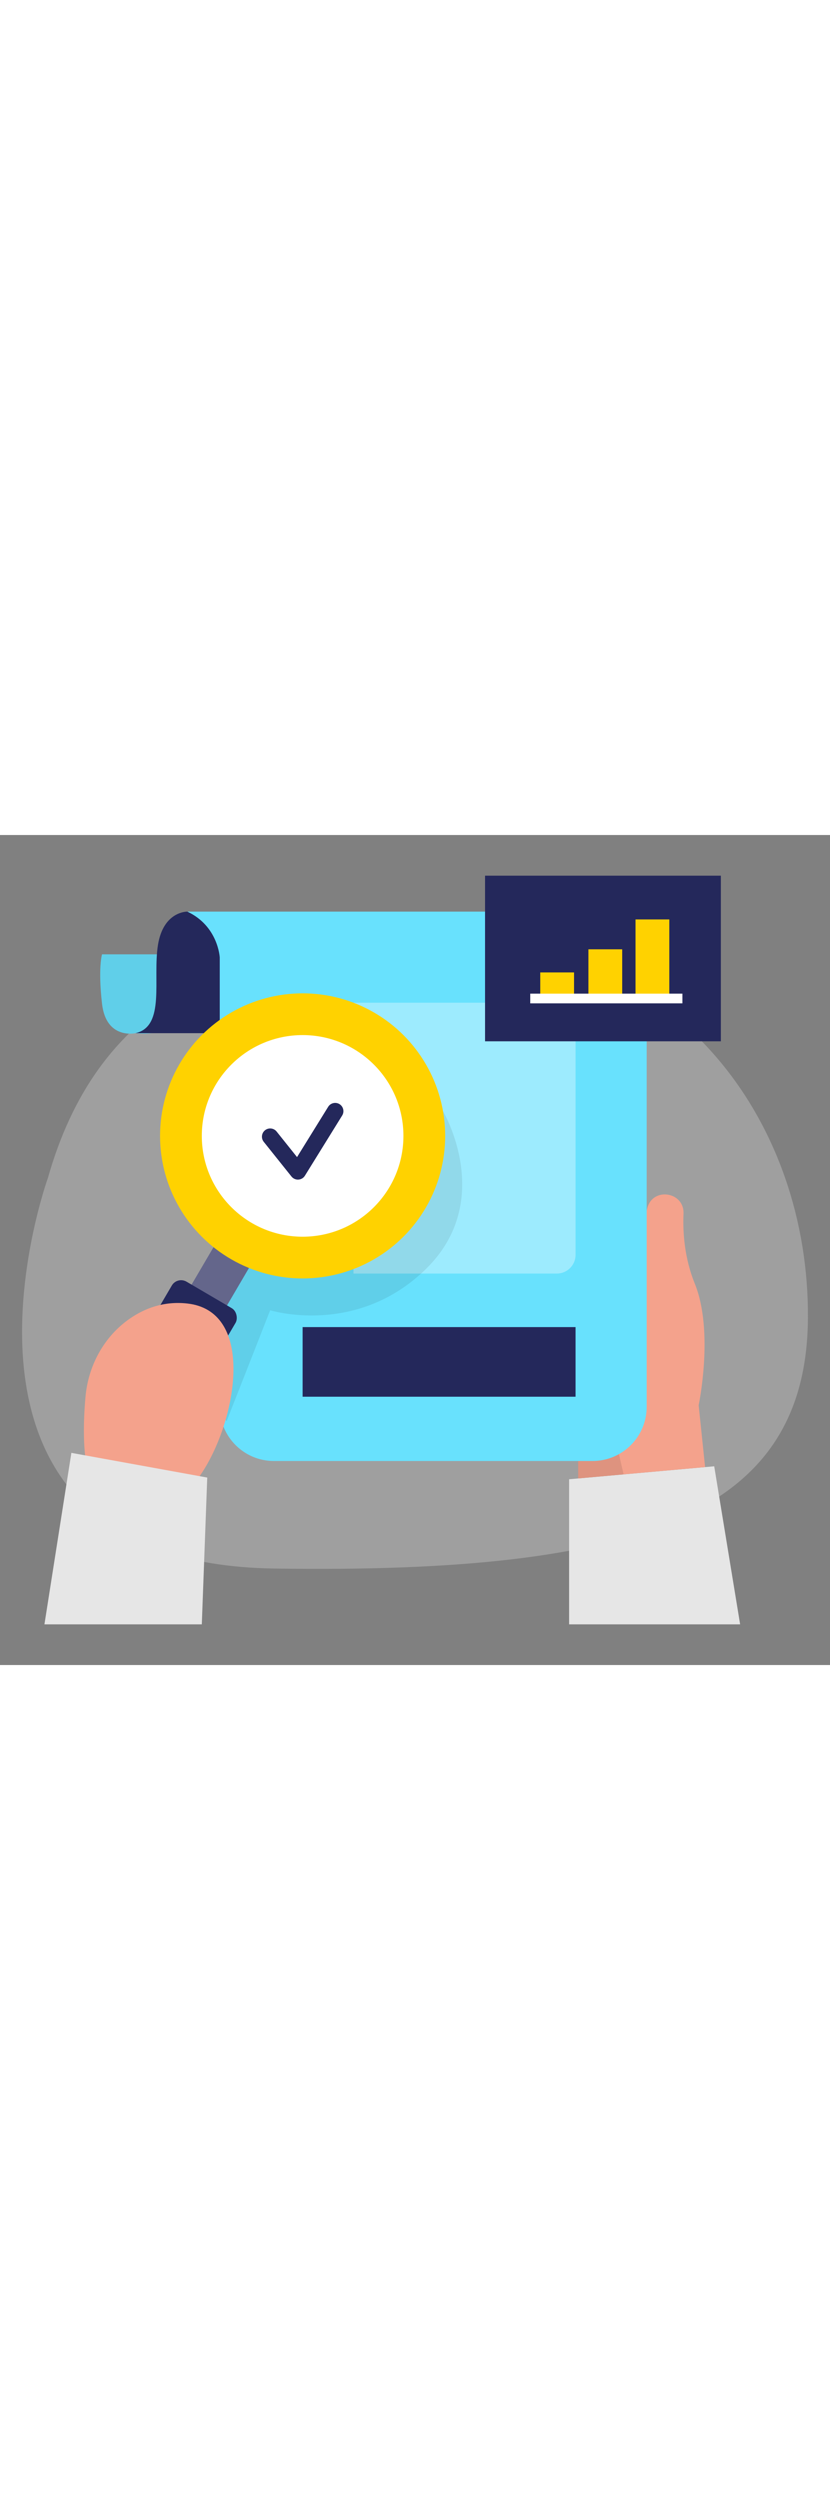 <svg id="_0520_data_analyzing" xmlns="http://www.w3.org/2000/svg" viewBox="0 0 500 500" data-imageid="report-analysis-6-33" imageName="Report Analysis 6" class="illustrations_image" style="width: 166px;"><rect x="0" y="0" width="500" height="500" fill="#808080" stroke="none"/><defs><style>.cls-1_report-analysis-6-33,.cls-2_report-analysis-6-33,.cls-3_report-analysis-6-33{fill:#fff;}.cls-4_report-analysis-6-33{fill:#f4a28c;}.cls-5_report-analysis-6-33,.cls-6_report-analysis-6-33{fill:#e6e6e6;}.cls-6_report-analysis-6-33{opacity:.3;}.cls-7_report-analysis-6-33{opacity:.09;}.cls-7_report-analysis-6-33,.cls-8_report-analysis-6-33{fill:#000001;}.cls-2_report-analysis-6-33{opacity:.29;}.cls-3_report-analysis-6-33{opacity:.35;}.cls-9_report-analysis-6-33{fill:#24285b;}.cls-8_report-analysis-6-33{opacity:.08;}.cls-10_report-analysis-6-33{fill:#ffd200;}.cls-11_report-analysis-6-33{fill:#68e1fd;}</style></defs><path id="bg_report-analysis-6-33" class="cls-6_report-analysis-6-33" d="m28.86,206.57s-83.53,232.06,136.4,235.31c219.92,3.25,320.45-32.39,321.44-150.46,1-118.07-78.21-228.25-216.27-229.48-138.06-1.22-212.71,43.18-241.57,144.63Z"/><g id="paper_report-analysis-6-33"><polygon class="cls-5_report-analysis-6-33" points="342.84 475.5 342.84 388.09 430.25 380.28 445.86 475.5 342.84 475.5"/><path class="cls-4_report-analysis-6-33" d="m326.6,343.52l21.7,30.52v13.56l76.46-6.83-3.88-37.26s9.37-44.4-2.34-73.28c-6.32-15.6-7.26-31.12-6.78-42.09.57-13.22-18.41-16.25-21.82-3.46-1.44,5.42-2.44,16.42-2.33,27.5.05,4.67-.95,9.29-2.87,13.55-4.66,10.32-12.46,30.57-7.78,41.9l-9,44.28-41.35-8.41Z"/><polygon class="cls-7_report-analysis-6-33" points="367.95 351.93 375.68 385.16 348.3 387.6 348.3 374.04 326.6 343.52 367.95 351.93"/><path class="cls-11_report-analysis-6-33 targetColor" d="m81.65,119.37s-17.69,4.04-20.18-17.69c-2.48-21.73,0-29.8,0-29.8h41.59s21.11,52.15-21.42,47.49Z" style="fill: rgb(104, 225, 253);"/><path class="cls-8_report-analysis-6-33" d="m81.65,119.37s-17.69,4.04-20.18-17.69c-2.48-21.73,0-29.8,0-29.8h41.59s21.11,52.15-21.42,47.49Z"/><path class="cls-9_report-analysis-6-33" d="m112.84,46.15s-14.43-.35-17.69,20.14,4.66,48.89-13.5,53.08h50.73s31.22-71.94-19.53-73.22Z"/><path class="cls-11_report-analysis-6-33 targetColor" d="m144.51,46.15h-31.66c18.62,8.73,19.53,27.59,19.53,27.59v270.72c0,18.02,14.61,32.64,32.64,32.64h191.91c18.02,0,32.64-14.61,32.64-32.64V82.13c0-19.87-16.11-35.98-35.98-35.98h-209.07Z" style="fill: rgb(104, 225, 253);"/><path class="cls-3_report-analysis-6-33" d="m212.93,101.01h122.51c6.23,0,11.29,5.06,11.29,11.29v140.59c0,6.23-5.06,11.29-11.29,11.29h-122.51V101.01h0Z"/><rect class="cls-9_report-analysis-6-33" x="182.3" y="296.43" width="164.42" height="41.94"/></g><g id="chart_report-analysis-6-33"><rect class="cls-9_report-analysis-6-33" x="292.2" y="24.5" width="142.05" height="99.77"/><rect class="cls-10_report-analysis-6-33" x="325.46" y="82.78" width="20.35" height="13.49"/><rect class="cls-10_report-analysis-6-33" x="354.47" y="68.85" width="20.35" height="27.43"/><rect class="cls-10_report-analysis-6-33" x="382.85" y="50.86" width="20.35" height="45.41"/><rect class="cls-1_report-analysis-6-33" x="319.43" y="95.56" width="91.66" height="5.85"/></g><g id="identify_report-analysis-6-33"><path class="cls-8_report-analysis-6-33" d="m266.86,166.34s31.83,53.65-10.11,94.92c-41.94,41.26-93.99,25.03-93.99,25.03l-26.24,66.85-19.12-23.56,21.18-56.82,14.67-30.77,59.67-25.47,53.94-50.18Z"/><rect class="cls-9_report-analysis-6-33" x="121.33" y="240.68" width="24.72" height="47" transform="translate(151.94 -31.34) rotate(30.38)"/><rect class="cls-2_report-analysis-6-33" x="121.33" y="240.68" width="24.72" height="47" transform="translate(151.94 -31.34) rotate(30.38)"/><circle class="cls-10_report-analysis-6-33" cx="182.3" cy="181.25" r="85.88"/><circle class="cls-1_report-analysis-6-33" cx="182.3" cy="181.25" r="60.73"/><rect class="cls-9_report-analysis-6-33" x="78.71" y="270.26" width="44.5" height="99.01" rx="6.47" ry="6.47" transform="translate(175.56 -7.16) rotate(30.38)"/><path class="cls-4_report-analysis-6-33" d="m51.5,338.44c1.67-18.76,11.08-36.21,26.52-46.99,9.08-6.34,20.7-10.8,34.82-9.23,39.1,4.35,30.99,63.25,12,96.73-18.98,33.48-47.23,37.85-64.48,20.29-11.12-11.33-10.62-41.1-8.86-60.81Z"/><polygon class="cls-5_report-analysis-6-33" points="43 372.19 26.77 475.5 121.57 475.5 124.85 387.07 43 372.19"/><path class="cls-9_report-analysis-6-33" d="m179.46,207.59c-1.5,0-2.93-.68-3.88-1.87l-16.7-20.89c-1.71-2.14-1.37-5.27.78-6.98,2.14-1.71,5.27-1.36,6.98.78l12.3,15.39,18.75-30.29c1.44-2.33,4.51-3.05,6.84-1.61,2.33,1.45,3.05,4.51,1.61,6.84l-22.46,36.28c-.85,1.37-2.31,2.25-3.93,2.34-.1,0-.2,0-.3,0Z"/></g></svg>